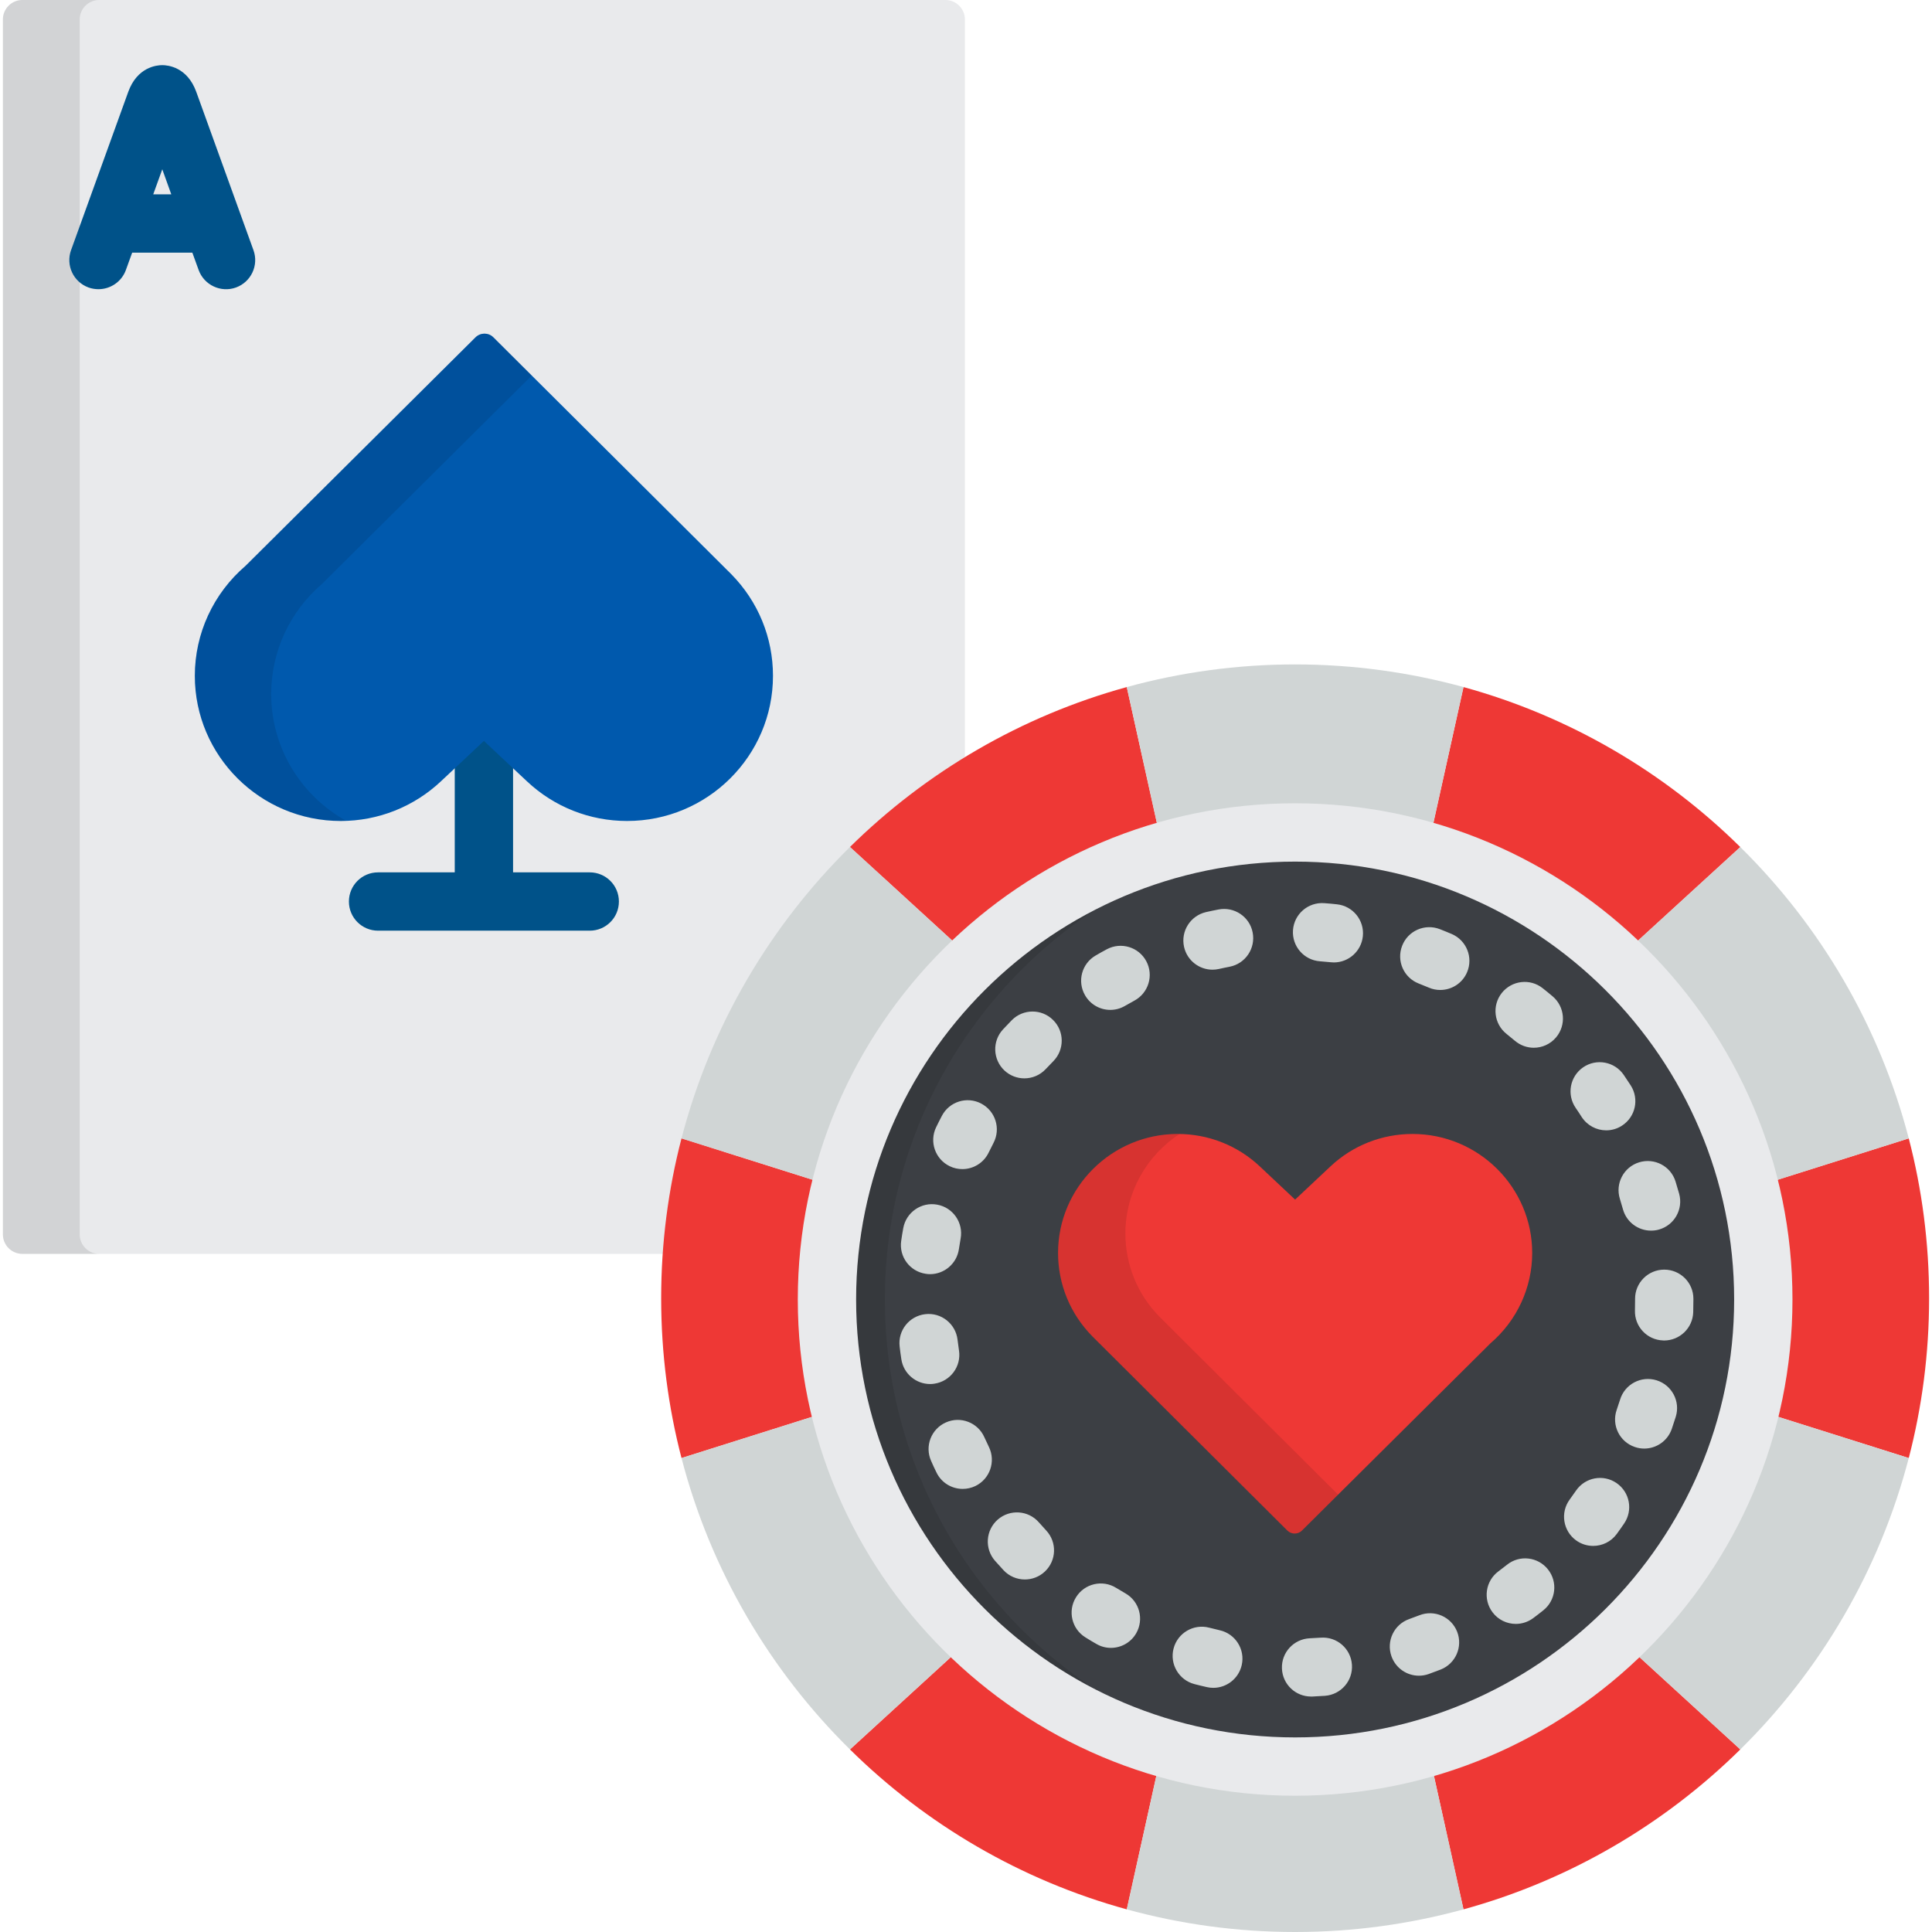 <svg width="32" height="32" viewBox="0 0 32 32" fill="none" xmlns="http://www.w3.org/2000/svg">
<g clip-path="url(#clip0_4215_2398)">
<path d="M15.982 13.414V0.322C15.982 0.145 15.837 0 15.66 0H0.37C0.192 0 0.048 0.145 0.048 0.322V20.446C0.048 20.623 0.192 20.768 0.37 20.768H11.681C11.916 17.709 13.569 15.04 15.982 13.414Z" fill="#E9EAEC"/>
<path d="M9.768 14.449H8.498V12.358C8.498 12.091 8.282 11.875 8.015 11.875C7.749 11.875 7.532 12.091 7.532 12.358V14.449H6.262C5.995 14.449 5.779 14.665 5.779 14.932C5.779 15.199 5.995 15.415 6.262 15.415H9.768C10.035 15.415 10.251 15.199 10.251 14.932C10.251 14.665 10.035 14.449 9.768 14.449Z" fill="#005289"/>
<path opacity="0.1" d="M1.32 20.446V0.322C1.32 0.145 1.465 0 1.642 0H0.37C0.192 0 0.048 0.145 0.048 0.322V20.446C0.048 20.623 0.192 20.768 0.37 20.768H1.642C1.465 20.768 1.32 20.623 1.32 20.446Z" fill="black"/>
<path d="M8.024 5.526C8.078 5.526 8.131 5.546 8.171 5.586L12.113 9.511C12.559 9.965 12.803 10.562 12.803 11.194C12.803 12.52 11.719 13.598 10.386 13.598C9.768 13.598 9.179 13.365 8.729 12.942L8.015 12.272L7.302 12.942C6.851 13.365 6.262 13.598 5.644 13.598C4.311 13.598 3.227 12.52 3.227 11.194C3.227 10.493 3.533 9.83 4.068 9.371L7.877 5.586C7.918 5.546 7.971 5.526 8.024 5.526Z" fill="#0059AD"/>
<g opacity="0.1">
<path d="M4.492 11.495C4.492 10.794 4.798 10.131 5.333 9.672L8.808 6.22L8.171 5.586C8.13 5.546 8.078 5.526 8.024 5.526C7.971 5.526 7.918 5.546 7.877 5.586L4.068 9.371C3.533 9.83 3.227 10.493 3.227 11.194C3.227 12.52 4.311 13.598 5.644 13.598C5.674 13.598 5.705 13.597 5.735 13.596C4.994 13.185 4.492 12.397 4.492 11.495Z" fill="black"/>
</g>
<path d="M4.198 4.143L3.251 1.522C3.102 1.111 2.782 1.079 2.688 1.079C2.593 1.079 2.273 1.111 2.124 1.522L1.177 4.143C1.086 4.394 1.216 4.671 1.467 4.762C1.521 4.781 1.576 4.79 1.631 4.79C1.828 4.79 2.014 4.668 2.085 4.472L2.189 4.185H3.186L3.29 4.472C3.381 4.722 3.658 4.852 3.908 4.762C4.159 4.671 4.289 4.394 4.198 4.143ZM2.538 3.219L2.688 2.804L2.837 3.219H2.538Z" fill="#005289"/>
<path d="M16.107 27.119L14.078 28.976C15.337 30.218 16.908 31.143 18.663 31.625L19.258 28.939C18.062 28.587 16.986 27.956 16.107 27.119Z" fill="#EE3835"/>
<path d="M19.258 14.066L18.663 11.38C16.908 11.862 15.337 12.788 14.078 14.029L16.107 15.886C16.986 15.05 18.062 14.418 19.258 14.066Z" fill="#EE3835"/>
<path d="M13.697 21.503C13.697 20.876 13.772 20.267 13.912 19.683L11.288 18.855C11.068 19.701 10.951 20.588 10.951 21.503C10.951 22.417 11.068 23.304 11.288 24.15L13.912 23.322C13.772 22.738 13.697 22.129 13.697 21.503Z" fill="#EE3835"/>
<path d="M23.645 28.939L24.24 31.625C25.995 31.143 27.566 30.217 28.825 28.976L26.796 27.119C25.917 27.956 24.841 28.587 23.645 28.939Z" fill="#EE3835"/>
<path d="M31.615 18.855L28.991 19.683C29.131 20.267 29.206 20.876 29.206 21.503C29.206 22.129 29.131 22.738 28.991 23.322L31.615 24.15C31.835 23.304 31.952 22.417 31.952 21.503C31.952 20.588 31.835 19.701 31.615 18.855Z" fill="#EE3835"/>
<path d="M26.796 15.886L28.825 14.03C27.566 12.788 25.995 11.862 24.24 11.38L23.645 14.066C24.841 14.418 25.917 15.05 26.796 15.886Z" fill="#EE3835"/>
<path d="M21.451 13.751C22.213 13.751 22.949 13.861 23.645 14.066L24.24 11.38C23.352 11.136 22.417 11.005 21.451 11.005C20.486 11.005 19.551 11.136 18.663 11.38L19.258 14.066C19.953 13.861 20.689 13.751 21.451 13.751Z" fill="#D0D5D5"/>
<path d="M16.107 15.886L14.078 14.029C12.751 15.338 11.771 16.996 11.288 18.855L13.912 19.684C14.267 18.209 15.043 16.898 16.107 15.886Z" fill="#D0D5D5"/>
<path d="M28.991 19.684L31.615 18.855C31.132 16.996 30.152 15.338 28.825 14.03L26.796 15.886C27.86 16.898 28.636 18.209 28.991 19.684Z" fill="#D0D5D5"/>
<path d="M26.796 27.119L28.825 28.976C30.152 27.668 31.132 26.009 31.615 24.15L28.991 23.322C28.636 24.797 27.86 26.107 26.796 27.119Z" fill="#D0D5D5"/>
<path d="M13.912 23.322L11.288 24.15C11.771 26.009 12.751 27.668 14.078 28.976L16.107 27.119C15.043 26.107 14.267 24.797 13.912 23.322Z" fill="#D0D5D5"/>
<path d="M21.451 29.255C20.689 29.255 19.953 29.144 19.258 28.939L18.663 31.625C19.551 31.869 20.486 32 21.451 32C22.417 32 23.352 31.869 24.24 31.625L23.645 28.939C22.95 29.144 22.213 29.255 21.451 29.255Z" fill="#D0D5D5"/>
<path d="M21.451 29.26C25.734 29.26 29.206 25.796 29.206 21.524C29.206 17.251 25.734 13.787 21.451 13.787C17.169 13.787 13.697 17.251 13.697 21.524C13.697 25.796 17.169 29.26 21.451 29.26Z" fill="#3C3F44"/>
<path opacity="0.1" d="M14.656 21.524C14.656 17.412 17.872 14.05 21.931 13.803C21.772 13.793 21.613 13.788 21.451 13.788C17.169 13.788 13.697 17.252 13.697 21.524C13.697 25.797 17.169 29.26 21.451 29.26C21.613 29.26 21.772 29.255 21.931 29.245C17.872 28.998 14.656 25.636 14.656 21.524Z" fill="black"/>
<path d="M21.451 29.743C16.909 29.743 13.214 26.056 13.214 21.524C13.214 16.992 16.909 13.305 21.451 13.305C25.994 13.305 29.689 16.992 29.689 21.524C29.689 26.056 25.994 29.743 21.451 29.743ZM21.451 14.271C17.442 14.271 14.18 17.525 14.18 21.524C14.18 25.523 17.442 28.777 21.451 28.777C25.461 28.777 28.723 25.524 28.723 21.524C28.723 17.525 25.461 14.271 21.451 14.271Z" fill="#E9EAEC"/>
<path d="M21.715 28.1C21.458 28.1 21.244 27.898 21.233 27.638C21.221 27.372 21.428 27.147 21.695 27.135C21.755 27.132 21.815 27.129 21.875 27.125C22.142 27.105 22.373 27.305 22.392 27.571C22.412 27.837 22.212 28.068 21.946 28.088C21.877 28.093 21.807 28.097 21.736 28.1C21.729 28.1 21.722 28.1 21.715 28.1ZM20.096 27.956C20.061 27.956 20.025 27.952 19.99 27.944C19.921 27.928 19.852 27.912 19.784 27.894C19.526 27.827 19.371 27.563 19.438 27.305C19.505 27.047 19.769 26.892 20.027 26.959C20.085 26.974 20.143 26.988 20.202 27.002C20.462 27.06 20.626 27.319 20.567 27.579C20.516 27.803 20.317 27.956 20.096 27.956ZM23.502 27.755C23.303 27.755 23.117 27.631 23.047 27.433C22.958 27.182 23.089 26.906 23.34 26.817C23.397 26.797 23.453 26.776 23.509 26.754C23.758 26.656 24.038 26.779 24.135 27.027C24.232 27.275 24.11 27.555 23.862 27.653C23.796 27.678 23.73 27.703 23.664 27.727C23.61 27.746 23.556 27.755 23.502 27.755ZM18.4 27.294C18.318 27.294 18.235 27.273 18.16 27.229C18.098 27.194 18.038 27.158 17.978 27.12C17.751 26.98 17.681 26.682 17.822 26.456C17.962 26.229 18.26 26.159 18.487 26.3C18.538 26.331 18.589 26.362 18.642 26.392C18.873 26.525 18.952 26.82 18.819 27.052C18.73 27.207 18.567 27.294 18.4 27.294ZM25.107 26.897C24.96 26.897 24.814 26.83 24.72 26.703C24.56 26.489 24.604 26.186 24.818 26.027C24.866 25.991 24.914 25.954 24.961 25.917C25.169 25.75 25.473 25.785 25.639 25.994C25.805 26.202 25.771 26.506 25.562 26.672C25.507 26.716 25.452 26.759 25.395 26.801C25.309 26.865 25.207 26.897 25.107 26.897ZM16.975 26.161C16.846 26.161 16.717 26.11 16.622 26.008C16.574 25.956 16.527 25.904 16.48 25.851C16.305 25.65 16.325 25.345 16.526 25.169C16.727 24.994 17.032 25.014 17.207 25.215C17.247 25.26 17.287 25.305 17.328 25.349C17.51 25.544 17.5 25.849 17.305 26.031C17.212 26.118 17.093 26.161 16.975 26.161ZM26.388 25.605C26.289 25.605 26.189 25.575 26.103 25.512C25.888 25.354 25.841 25.052 25.999 24.837C26.035 24.788 26.07 24.739 26.104 24.689C26.255 24.469 26.555 24.413 26.775 24.564C26.995 24.715 27.051 25.015 26.9 25.235C26.86 25.293 26.82 25.351 26.778 25.408C26.683 25.537 26.537 25.605 26.388 25.605ZM15.946 24.661C15.766 24.661 15.594 24.561 15.511 24.389C15.48 24.326 15.45 24.262 15.422 24.197C15.313 23.954 15.423 23.668 15.667 23.56C15.91 23.451 16.196 23.561 16.304 23.805C16.328 23.859 16.354 23.914 16.38 23.967C16.496 24.207 16.396 24.496 16.156 24.613C16.088 24.645 16.016 24.661 15.946 24.661ZM27.234 23.993C27.182 23.993 27.129 23.985 27.076 23.966C26.824 23.88 26.69 23.605 26.777 23.353C26.797 23.296 26.816 23.238 26.834 23.181C26.912 22.926 27.183 22.783 27.438 22.862C27.692 22.941 27.835 23.211 27.756 23.466C27.735 23.534 27.713 23.601 27.69 23.667C27.621 23.867 27.434 23.993 27.234 23.993ZM15.406 22.924C15.171 22.924 14.965 22.752 14.929 22.513C14.918 22.443 14.909 22.373 14.901 22.303C14.869 22.038 15.059 21.798 15.324 21.767C15.588 21.735 15.829 21.925 15.86 22.19C15.867 22.25 15.875 22.309 15.884 22.369C15.924 22.632 15.742 22.878 15.478 22.918C15.454 22.922 15.43 22.924 15.406 22.924ZM27.562 22.203C27.557 22.203 27.552 22.203 27.547 22.202C27.28 22.194 27.071 21.971 27.08 21.704C27.081 21.644 27.082 21.584 27.082 21.524V21.511C27.082 21.245 27.299 21.029 27.565 21.029C27.832 21.029 28.048 21.245 28.048 21.511V21.524C28.048 21.595 28.047 21.665 28.045 21.735C28.037 21.996 27.822 22.203 27.562 22.203ZM15.405 21.104C15.381 21.104 15.357 21.102 15.333 21.098C15.069 21.059 14.887 20.814 14.927 20.55C14.937 20.48 14.948 20.41 14.961 20.341C15.009 20.079 15.261 19.904 15.523 19.953C15.785 20 15.959 20.252 15.911 20.514C15.901 20.573 15.891 20.632 15.882 20.692C15.846 20.931 15.64 21.104 15.405 21.104ZM27.346 20.383C27.134 20.383 26.94 20.243 26.881 20.029C26.865 19.971 26.848 19.913 26.83 19.856C26.751 19.602 26.893 19.331 27.148 19.252C27.402 19.173 27.673 19.314 27.752 19.569C27.773 19.636 27.793 19.704 27.812 19.772C27.883 20.029 27.732 20.295 27.475 20.366C27.432 20.378 27.389 20.383 27.346 20.383ZM15.94 19.364C15.869 19.364 15.797 19.349 15.73 19.316C15.49 19.2 15.389 18.912 15.505 18.671C15.536 18.608 15.567 18.545 15.6 18.483C15.723 18.246 16.015 18.154 16.251 18.278C16.488 18.402 16.579 18.693 16.456 18.93C16.428 18.983 16.401 19.037 16.375 19.091C16.291 19.264 16.119 19.364 15.94 19.364ZM26.604 18.722C26.445 18.722 26.29 18.643 26.197 18.5C26.165 18.449 26.132 18.399 26.098 18.35C25.947 18.13 26.002 17.83 26.222 17.678C26.442 17.527 26.742 17.583 26.893 17.802C26.933 17.86 26.972 17.919 27.01 17.978C27.154 18.203 27.089 18.501 26.864 18.645C26.784 18.697 26.693 18.722 26.604 18.722ZM16.967 17.861C16.849 17.861 16.731 17.818 16.638 17.732C16.443 17.55 16.432 17.245 16.613 17.05C16.661 16.998 16.71 16.947 16.759 16.897C16.947 16.708 17.253 16.706 17.442 16.894C17.632 17.081 17.633 17.387 17.446 17.577C17.403 17.62 17.362 17.663 17.321 17.707C17.226 17.809 17.096 17.861 16.967 17.861ZM25.404 17.354C25.294 17.354 25.183 17.316 25.092 17.239C25.046 17.2 25 17.162 24.953 17.125C24.744 16.959 24.709 16.656 24.874 16.447C25.04 16.238 25.343 16.202 25.552 16.368C25.608 16.412 25.662 16.457 25.716 16.502C25.92 16.675 25.945 16.979 25.773 17.183C25.677 17.296 25.541 17.354 25.404 17.354ZM18.39 16.727C18.223 16.727 18.061 16.64 17.972 16.485C17.838 16.255 17.917 15.959 18.148 15.826C18.209 15.79 18.27 15.756 18.332 15.723C18.567 15.597 18.86 15.685 18.986 15.92C19.112 16.155 19.023 16.448 18.788 16.574C18.736 16.602 18.683 16.632 18.631 16.662C18.555 16.706 18.472 16.727 18.39 16.727ZM23.855 16.397C23.792 16.397 23.727 16.385 23.666 16.358C23.61 16.335 23.555 16.312 23.498 16.29C23.25 16.193 23.127 15.914 23.224 15.665C23.32 15.416 23.6 15.293 23.849 15.39C23.915 15.416 23.98 15.442 24.045 15.47C24.29 15.575 24.404 15.859 24.299 16.104C24.221 16.287 24.043 16.397 23.855 16.397ZM20.083 16.061C19.862 16.061 19.663 15.909 19.612 15.685C19.553 15.425 19.716 15.167 19.976 15.107C20.044 15.092 20.113 15.077 20.182 15.064C20.444 15.013 20.698 15.184 20.748 15.445C20.799 15.707 20.629 15.961 20.367 16.012C20.308 16.023 20.249 16.036 20.19 16.049C20.154 16.057 20.118 16.061 20.083 16.061ZM22.093 15.941C22.076 15.941 22.06 15.94 22.043 15.938C21.983 15.932 21.923 15.927 21.863 15.922C21.597 15.903 21.397 15.672 21.416 15.406C21.435 15.14 21.666 14.94 21.933 14.959C22.003 14.964 22.073 14.97 22.142 14.978C22.408 15.005 22.601 15.243 22.573 15.508C22.547 15.756 22.337 15.941 22.093 15.941Z" fill="#D0D5D5"/>
<path d="M21.444 25.4C21.4 25.4 21.357 25.384 21.323 25.351L18.092 22.133C17.726 21.761 17.525 21.271 17.525 20.753C17.525 19.666 18.415 18.782 19.507 18.782C20.014 18.782 20.497 18.972 20.866 19.319L21.451 19.869L22.037 19.319C22.406 18.972 22.889 18.782 23.396 18.782C24.488 18.782 25.378 19.666 25.378 20.753C25.378 21.327 25.126 21.872 24.688 22.248L21.564 25.351C21.531 25.384 21.488 25.4 21.444 25.4Z" fill="#EE3835"/>
<g opacity="0.1">
<path d="M19.206 21.811C18.84 21.439 18.64 20.949 18.64 20.431C18.64 19.742 18.997 19.135 19.537 18.782C19.527 18.782 19.517 18.782 19.507 18.782C18.415 18.782 17.525 19.666 17.525 20.753C17.525 21.271 17.726 21.761 18.092 22.133L21.323 25.351C21.357 25.384 21.4 25.4 21.444 25.4C21.488 25.4 21.531 25.384 21.564 25.351L22.163 24.756L19.206 21.811Z" fill="black"/>
</g>
</g>
<defs>
<clipPath id="clip0_4215_2398">
<rect width="32" height="32" fill="white"/>
</clipPath>
</defs>
</svg>
